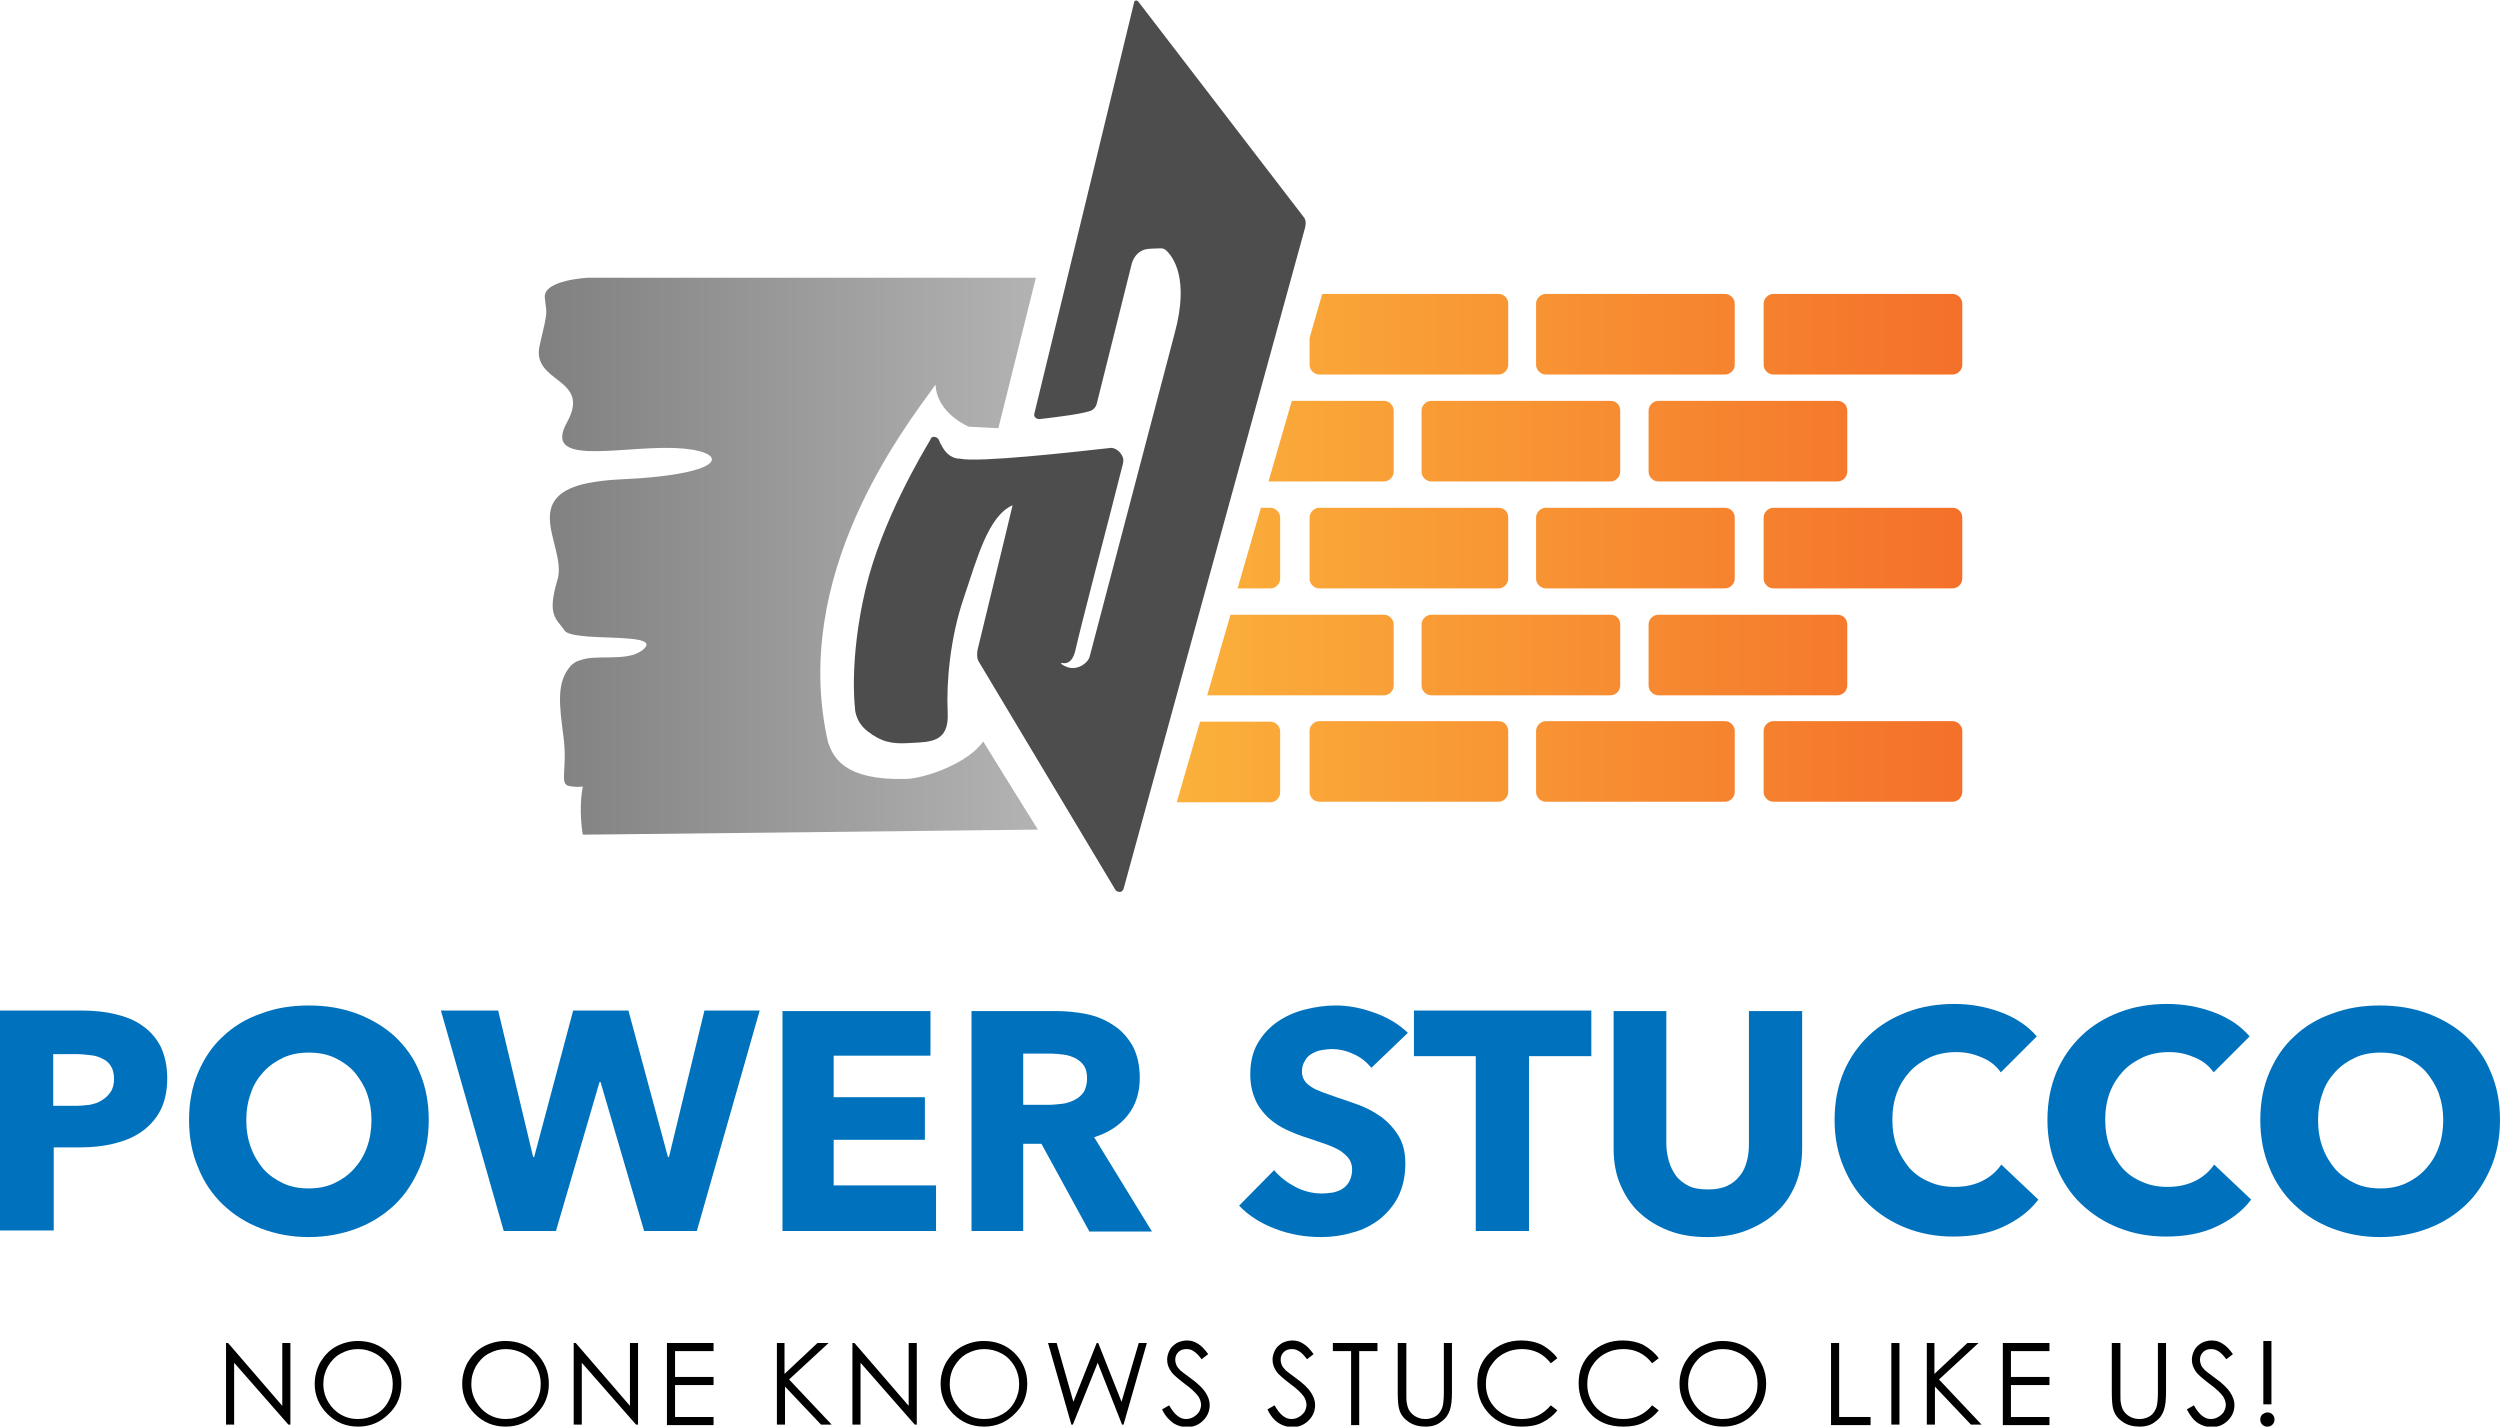 <?xml version="1.0" encoding="utf-8"?>
<!-- Generator: Adobe Illustrator 25.2.1, SVG Export Plug-In . SVG Version: 6.00 Build 0)  -->
<svg version="1.1" id="Layer_1" xmlns="http://www.w3.org/2000/svg" xmlns:xlink="http://www.w3.org/1999/xlink" x="0px" y="0px"
	 viewBox="0 0 493.3 281.5" style="enable-background:new 0 0 493.3 281.5;" xml:space="preserve">
<style type="text/css">
	.st0{fill:#0071BC;}
	.st1{fill:url(#SVGID_1_);}
	.st2{fill-rule:evenodd;clip-rule:evenodd;fill:#4D4D4D;}
	.st3{fill:url(#SVGID_2_);}
	.st4{fill:url(#SVGID_3_);}
	.st5{fill:url(#SVGID_4_);}
	.st6{fill:url(#SVGID_5_);}
	.st7{fill:url(#SVGID_6_);}
	.st8{fill:url(#SVGID_7_);}
	.st9{fill:url(#SVGID_8_);}
	.st10{fill:url(#SVGID_9_);}
	.st11{fill:url(#SVGID_10_);}
	.st12{fill:url(#SVGID_11_);}
	.st13{fill:url(#SVGID_12_);}
	.st14{fill:url(#SVGID_13_);}
	.st15{fill-rule:evenodd;clip-rule:evenodd;fill:url(#SVGID_14_);}
	.st16{fill-rule:evenodd;clip-rule:evenodd;fill:url(#SVGID_15_);}
	.st17{fill-rule:evenodd;clip-rule:evenodd;fill:url(#SVGID_16_);}
	.st18{fill-rule:evenodd;clip-rule:evenodd;fill:url(#SVGID_17_);}
	.st19{fill-rule:evenodd;clip-rule:evenodd;fill:url(#SVGID_18_);}
</style>
<g>
	<g>
		<path class="st0" d="M33,212.8c0,2.5-0.5,4.7-1.4,6.4c-0.9,1.7-2.2,3.1-3.8,4.2c-1.6,1.1-3.4,1.8-5.5,2.3
			c-2.1,0.5-4.3,0.7-6.5,0.7h-5.2v16.4H0v-43.4h16c2.4,0,4.6,0.2,6.7,0.7c2.1,0.5,3.9,1.2,5.4,2.3c1.5,1,2.7,2.4,3.6,4.1
			C32.5,208.2,33,210.3,33,212.8z M22.5,212.9c0-1-0.2-1.9-0.6-2.5c-0.4-0.7-1-1.2-1.7-1.5c-0.7-0.4-1.5-0.6-2.4-0.7
			c-0.9-0.1-1.8-0.2-2.7-0.2h-4.6v10.2h4.4c1,0,1.9-0.1,2.8-0.2c0.9-0.2,1.7-0.4,2.4-0.9c0.7-0.4,1.3-1,1.7-1.6
			C22.3,214.8,22.5,213.9,22.5,212.9z"/>
		<path class="st0" d="M84.6,221c0,3.4-0.6,6.6-1.8,9.4c-1.2,2.8-2.8,5.3-4.9,7.3c-2.1,2-4.6,3.6-7.5,4.7c-2.9,1.1-6.1,1.7-9.5,1.7
			c-3.4,0-6.5-0.6-9.4-1.7c-2.9-1.1-5.4-2.7-7.5-4.7c-2.1-2-3.8-4.5-4.9-7.3c-1.2-2.8-1.8-6-1.8-9.4c0-3.5,0.6-6.6,1.8-9.4
			c1.2-2.8,2.8-5.2,4.9-7.1c2.1-2,4.6-3.5,7.5-4.5c2.9-1.1,6-1.6,9.4-1.6c3.4,0,6.5,0.5,9.5,1.6c2.9,1.1,5.4,2.6,7.5,4.5
			c2.1,2,3.8,4.3,4.9,7.1C84,214.4,84.6,217.5,84.6,221z M73.3,221c0-1.9-0.3-3.6-0.9-5.3c-0.6-1.6-1.5-3-2.5-4.2
			c-1.1-1.2-2.4-2.1-3.9-2.8c-1.5-0.7-3.2-1-5.1-1c-1.8,0-3.5,0.3-5,1c-1.5,0.7-2.8,1.6-3.9,2.8c-1.1,1.2-2,2.6-2.5,4.2
			c-0.6,1.6-0.9,3.4-0.9,5.3c0,2,0.3,3.8,0.9,5.4c0.6,1.7,1.5,3.1,2.5,4.3c1.1,1.2,2.4,2.1,3.9,2.8c1.5,0.7,3.2,1,5,1
			c1.8,0,3.5-0.3,5-1c1.5-0.7,2.8-1.6,3.9-2.8c1.1-1.2,2-2.6,2.6-4.3C73,224.8,73.3,222.9,73.3,221z"/>
		<path class="st0" d="M137.5,242.9h-10.4l-8.6-29.4h-0.2l-8.6,29.4H99.4L87,199.4h11.3l6.9,28.9h0.2l7.7-28.9H124l7.8,28.9h0.2
			l7-28.9h10.9L137.5,242.9z"/>
		<path class="st0" d="M154.4,242.9v-43.4h29.2v8.8h-19.1v8.2h18v8.4h-18v9h20.2v9H154.4z"/>
		<path class="st0" d="M214.9,242.9l-9.4-17.2h-3.6v17.2h-10.2v-43.4h16.6c2.1,0,4.1,0.2,6.1,0.6c2,0.4,3.8,1.2,5.3,2.2
			c1.6,1,2.8,2.4,3.8,4.1c0.9,1.7,1.4,3.8,1.4,6.3c0,2.9-0.8,5.4-2.4,7.4c-1.6,2-3.8,3.4-6.6,4.3l11.4,18.6H214.9z M214.5,212.8
			c0-1-0.2-1.9-0.6-2.5c-0.4-0.6-1-1.1-1.7-1.5c-0.7-0.3-1.4-0.6-2.3-0.7c-0.8-0.1-1.7-0.2-2.4-0.2h-5.6V218h5
			c0.9,0,1.7-0.1,2.7-0.2c0.9-0.1,1.7-0.4,2.5-0.8s1.3-0.9,1.8-1.6C214.2,214.8,214.5,213.9,214.5,212.8z"/>
		<path class="st0" d="M270.6,210.7c-0.9-1.1-2.1-2.1-3.5-2.7c-1.5-0.7-2.9-1-4.2-1c-0.7,0-1.4,0.1-2.1,0.2
			c-0.7,0.1-1.4,0.4-1.9,0.7c-0.6,0.3-1.1,0.8-1.4,1.4c-0.4,0.6-0.6,1.3-0.6,2.1c0,0.7,0.2,1.4,0.5,1.8c0.3,0.5,0.8,0.9,1.4,1.3
			c0.6,0.4,1.3,0.7,2.1,1c0.8,0.3,1.7,0.6,2.8,1c1.5,0.5,3,1,4.6,1.6c1.6,0.6,3,1.4,4.4,2.4c1.3,1,2.4,2.2,3.3,3.7
			c0.9,1.5,1.3,3.3,1.3,5.4c0,2.5-0.5,4.7-1.4,6.5c-0.9,1.8-2.2,3.3-3.7,4.5c-1.6,1.2-3.3,2.1-5.3,2.6c-2,0.6-4.1,0.9-6.2,0.9
			c-3.1,0-6.1-0.5-9-1.6c-2.9-1.1-5.3-2.6-7.2-4.6l6.9-7c1.1,1.3,2.5,2.4,4.2,3.3c1.7,0.9,3.5,1.3,5.2,1.3c0.8,0,1.5-0.1,2.3-0.2
			c0.7-0.2,1.4-0.4,1.9-0.8c0.6-0.4,1-0.9,1.3-1.5c0.3-0.6,0.5-1.4,0.5-2.2c0-0.8-0.2-1.5-0.6-2.1c-0.4-0.6-1-1.1-1.7-1.6
			c-0.8-0.5-1.7-0.9-2.8-1.3c-1.1-0.4-2.4-0.8-3.8-1.3c-1.4-0.4-2.8-1-4.1-1.6c-1.3-0.6-2.5-1.4-3.6-2.4c-1-1-1.9-2.1-2.5-3.5
			c-0.6-1.4-1-3-1-5c0-2.4,0.5-4.5,1.5-6.2c1-1.7,2.3-3.1,3.9-4.2c1.6-1.1,3.4-1.9,5.4-2.4c2-0.5,4-0.8,6.1-0.8c2.5,0,5,0.5,7.5,1.4
			c2.6,0.9,4.8,2.2,6.7,4L270.6,210.7z"/>
		<path class="st0" d="M301.7,208.4v34.5h-10.5v-34.5H279v-9h35v9H301.7z"/>
		<path class="st0" d="M354.3,233.7c-0.9,2.1-2.1,4-3.8,5.5c-1.6,1.5-3.6,2.7-5.9,3.6c-2.3,0.9-4.9,1.3-7.7,1.3
			c-2.9,0-5.4-0.4-7.7-1.3c-2.3-0.9-4.2-2.1-5.8-3.6c-1.6-1.5-2.8-3.4-3.7-5.5c-0.9-2.1-1.3-4.5-1.3-7.1v-27.1h10.4v26.2
			c0,1.2,0.2,2.3,0.5,3.4c0.3,1.1,0.8,2,1.4,2.9c0.6,0.8,1.5,1.5,2.5,2s2.3,0.7,3.8,0.7c1.5,0,2.7-0.2,3.8-0.7s1.9-1.2,2.5-2
			c0.7-0.8,1.1-1.8,1.4-2.9c0.3-1.1,0.4-2.2,0.4-3.4v-26.2h10.5v27.1C355.6,229.1,355.2,231.5,354.3,233.7z"/>
		<path class="st0" d="M395.2,242.1c-2.8,1.3-6.1,1.9-9.8,1.9c-3.4,0-6.5-0.6-9.3-1.7c-2.8-1.1-5.3-2.7-7.4-4.7
			c-2.1-2-3.7-4.4-4.9-7.3c-1.2-2.8-1.8-5.9-1.8-9.3c0-3.5,0.6-6.6,1.8-9.5c1.2-2.8,2.9-5.2,5-7.2c2.1-2,4.6-3.5,7.5-4.6
			c2.9-1.1,6-1.6,9.3-1.6c3.1,0,6.1,0.5,9.1,1.6c3,1.1,5.4,2.7,7.2,4.8l-7.1,7.1c-1-1.4-2.3-2.4-3.9-3c-1.6-0.7-3.2-1-4.9-1
			c-1.8,0-3.5,0.3-5.1,1c-1.5,0.7-2.9,1.6-4,2.8c-1.1,1.2-2,2.6-2.6,4.2c-0.6,1.6-0.9,3.4-0.9,5.3c0,2,0.3,3.8,0.9,5.4
			c0.6,1.6,1.5,3,2.5,4.2c1.1,1.2,2.4,2.1,3.9,2.7c1.5,0.7,3.2,1,5,1c2.1,0,3.9-0.4,5.5-1.2c1.6-0.8,2.8-1.9,3.7-3.2l7.3,6.9
			C400.4,239.1,398,240.8,395.2,242.1z"/>
		<path class="st0" d="M437.2,242.1c-2.8,1.3-6.1,1.9-9.8,1.9c-3.4,0-6.5-0.6-9.3-1.7c-2.8-1.1-5.3-2.7-7.4-4.7
			c-2.1-2-3.7-4.4-4.9-7.3c-1.2-2.8-1.8-5.9-1.8-9.3c0-3.5,0.6-6.6,1.8-9.5c1.2-2.8,2.9-5.2,5-7.2c2.1-2,4.6-3.5,7.5-4.6
			c2.9-1.1,6-1.6,9.3-1.6c3.1,0,6.1,0.5,9.1,1.6c3,1.1,5.4,2.7,7.2,4.8l-7.1,7.1c-1-1.4-2.3-2.4-3.9-3c-1.6-0.7-3.2-1-4.9-1
			c-1.8,0-3.5,0.3-5.1,1c-1.5,0.7-2.9,1.6-4,2.8c-1.1,1.2-2,2.6-2.6,4.2c-0.6,1.6-0.9,3.4-0.9,5.3c0,2,0.3,3.8,0.9,5.4
			c0.6,1.6,1.5,3,2.5,4.2c1.1,1.2,2.4,2.1,3.9,2.7c1.5,0.7,3.2,1,5,1c2.1,0,3.9-0.4,5.5-1.2c1.6-0.8,2.8-1.9,3.7-3.2l7.3,6.9
			C442.4,239.1,440,240.8,437.2,242.1z"/>
		<path class="st0" d="M493.3,221c0,3.4-0.6,6.6-1.8,9.4c-1.2,2.8-2.8,5.3-4.9,7.3c-2.1,2-4.6,3.6-7.5,4.7c-2.9,1.1-6.1,1.7-9.5,1.7
			c-3.4,0-6.5-0.6-9.4-1.7c-2.9-1.1-5.4-2.7-7.5-4.7c-2.1-2-3.8-4.5-4.9-7.3c-1.2-2.8-1.8-6-1.8-9.4c0-3.5,0.6-6.6,1.8-9.4
			c1.2-2.8,2.8-5.2,4.9-7.1c2.1-2,4.6-3.5,7.5-4.5c2.9-1.1,6-1.6,9.4-1.6c3.4,0,6.5,0.5,9.5,1.6c2.9,1.1,5.4,2.6,7.5,4.5
			c2.1,2,3.8,4.3,4.9,7.1C492.7,214.4,493.3,217.5,493.3,221z M482.1,221c0-1.9-0.3-3.6-0.9-5.3c-0.6-1.6-1.5-3-2.5-4.2
			c-1.1-1.2-2.4-2.1-3.9-2.8c-1.5-0.7-3.2-1-5.1-1c-1.8,0-3.5,0.3-5,1c-1.5,0.7-2.8,1.6-3.9,2.8s-2,2.6-2.5,4.2
			c-0.6,1.6-0.9,3.4-0.9,5.3c0,2,0.3,3.8,0.9,5.4c0.6,1.7,1.5,3.1,2.5,4.3c1.1,1.2,2.4,2.1,3.9,2.8c1.5,0.7,3.2,1,5,1
			c1.8,0,3.5-0.3,5-1c1.5-0.7,2.8-1.6,3.9-2.8c1.1-1.2,2-2.6,2.6-4.3C481.8,224.8,482.1,222.9,482.1,221z"/>
	</g>
	<g>
		<g>
			<linearGradient id="SVGID_1_" gradientUnits="userSpaceOnUse" x1="106.158" y1="109.676" x2="204.467" y2="109.676">
				<stop  offset="0" style="stop-color:#808080"/>
				<stop  offset="1" style="stop-color:#B3B3B3"/>
			</linearGradient>
			<path class="st1" d="M115,164.7c0,0-0.9-4.8,0-9.5c-0.7,0.1-1.6,0.1-2.7-0.1c-2-0.4-0.3-3.3-1.1-9.6c-0.8-6.3-1.5-10.8,1.4-14.1
				c0.4-0.4,0.9-0.8,1.5-1c0.6-0.2,1.2-0.4,1.9-0.5c3.6-0.5,8.6,0.5,11.1-1.9c2.5-2.4-5.6-2-11.1-2.4c-2.3-0.2-4.2-0.5-4.6-1.2
				c-1.7-2.4-3.5-3-1.4-10c1.1-3.5-1.5-8.3-1.5-12.2c0-3.1,1.6-5.7,7.6-6.9c1.7-0.3,3.7-0.6,6.2-0.7c22.5-1,21.6-5.8,10.8-6.2
				c-5.6-0.2-12.4,0.8-17,0.6c-4.3-0.2-6.6-1.4-4.2-5.7c4.9-8.9-7.2-7.6-5.4-15.2c1.8-7.6,1.3-5.9,1-9.4c-0.3-3.5,8.6-3.9,8.6-3.9
				h88.3l-7.4,29.7l-5.8-0.3c0,0-6.3-2.5-6.6-8.3c-6.6,9.1-28.7,37.8-21.2,70.6c1,2.8,3,7.5,15.2,7.2c3.6,0,12.4-3,15.4-7.4
				c1.7,2.8,10.8,17.4,10.8,17.4L115,164.7z"/>
		</g>
		<path class="st2" d="M184.2,86.2l0.1,0c0.4,0,0.7,0.2,0.9,0.5l0.1,0.2c0.1,0.3,0.3,0.7,0.6,1.2c1.4,2.6,3.5,2.4,3.5,2.4
			c3.6,0.8,21.5-1.2,29.6-2.1c0.5-0.1,0.9,0.1,1.3,0.3c0.5,0.3,0.9,0.8,1.1,1.2c0.3,0.5,0.3,1,0.2,1.5c-0.6,2.4-2.6,10.2-2.6,10.2
			s-5.7,21.8-6.8,26.7c-0.6,2.6-1.9,2.7-2.7,2.5c-0.1,0-0.1,0-0.1,0.1c0,0,0,0.1,0,0.1c2.2,1.6,4.1,0.5,4.9-0.3
			c0.3-0.3,0.6-0.7,0.7-1.1c1.5-5.6,13.5-51.4,16.8-63.9c2.9-10.7-0.3-15-1.7-16.3c-0.3-0.3-0.7-0.4-1.1-0.4c-0.8,0-2.3,0.1-2.3,0.1
			c-2.8,0.2-3.4,3-3.4,3s-5.7,22.8-6.9,27.6c-0.2,0.7-0.7,1.2-1.3,1.4c-1.9,0.6-5.7,1.1-10,1.6c-0.3,0-0.6-0.1-0.8-0.3
			c-0.2-0.2-0.3-0.5-0.2-0.8c2.4-9.8,17.8-73.3,19.7-81.2c0-0.2,0.2-0.3,0.4-0.3c0.2,0,0.3,0.1,0.4,0.2c4.4,5.7,32.7,42.6,32.7,42.6
			s0.6,0.6,0.2,2.1c-0.4,1.4-31.2,113.5-35.8,130.4c-0.1,0.3-0.4,0.6-0.7,0.6c-0.3,0-0.7-0.1-0.9-0.4c-5.1-8.5-27-45.1-27-45.1
			s-0.5-0.7-0.2-2.3c0.3-1.4,5.7-23.3,6.9-28.5c-4.8,2.1-7,10.5-9.6,18.2c-2.7,7.8-3.5,16.8-3.2,22.7c0.3,5.9-3.4,5.8-7.3,6
			c-3.9,0.3-5.9-0.3-8.5-2.3c-2.6-2-2.5-4.7-2.5-4.7s-1.2-9.4,2.1-23.4c3.2-13.5,11.3-26.9,12.7-29.3c0.1-0.1,0.1-0.2,0.1-0.2l0,0
			C183.7,86.4,183.9,86.2,184.2,86.2L184.2,86.2z"/>
		<g>
			<linearGradient id="SVGID_2_" gradientUnits="userSpaceOnUse" x1="233.879" y1="150.315" x2="440.507" y2="150.315">
				<stop  offset="0" style="stop-color:#FBB03B"/>
				<stop  offset="1" style="stop-color:#F15A24"/>
			</linearGradient>
			<path class="st3" d="M295.7,142.3h-35.4c-1,0-1.9,0.9-1.9,1.9v12.1c0,1,0.9,1.9,1.9,1.9h35.4c1,0,1.9-0.9,1.9-1.9v-12.1
				C297.6,143.2,296.8,142.3,295.7,142.3z"/>
			<linearGradient id="SVGID_3_" gradientUnits="userSpaceOnUse" x1="233.879" y1="150.315" x2="440.507" y2="150.315">
				<stop  offset="0" style="stop-color:#FBB03B"/>
				<stop  offset="1" style="stop-color:#F15A24"/>
			</linearGradient>
			<path class="st4" d="M340.4,142.3h-35.4c-1,0-1.9,0.9-1.9,1.9v12.1c0,1,0.9,1.9,1.9,1.9h35.4c1,0,1.9-0.9,1.9-1.9v-12.1
				C342.3,143.2,341.4,142.3,340.4,142.3z"/>
			<linearGradient id="SVGID_4_" gradientUnits="userSpaceOnUse" x1="233.879" y1="150.315" x2="440.507" y2="150.315">
				<stop  offset="0" style="stop-color:#FBB03B"/>
				<stop  offset="1" style="stop-color:#F15A24"/>
			</linearGradient>
			<path class="st5" d="M385.3,142.3h-35.4c-1,0-1.9,0.9-1.9,1.9v12.1c0,1,0.9,1.9,1.9,1.9h35.4c1,0,1.9-0.9,1.9-1.9v-12.1
				C387.2,143.2,386.3,142.3,385.3,142.3z"/>
			<linearGradient id="SVGID_5_" gradientUnits="userSpaceOnUse" x1="233.879" y1="108.145" x2="440.507" y2="108.145">
				<stop  offset="0" style="stop-color:#FBB03B"/>
				<stop  offset="1" style="stop-color:#F15A24"/>
			</linearGradient>
			<path class="st6" d="M340.4,100.2h-35.4c-1,0-1.9,0.9-1.9,1.9v12.1c0,1,0.9,1.9,1.9,1.9h35.4c1,0,1.9-0.9,1.9-1.9v-12.1
				C342.3,101,341.4,100.2,340.4,100.2z"/>
			<linearGradient id="SVGID_6_" gradientUnits="userSpaceOnUse" x1="233.879" y1="108.145" x2="440.507" y2="108.145">
				<stop  offset="0" style="stop-color:#FBB03B"/>
				<stop  offset="1" style="stop-color:#F15A24"/>
			</linearGradient>
			<path class="st7" d="M385.3,100.2h-35.4c-1,0-1.9,0.9-1.9,1.9v12.1c0,1,0.9,1.9,1.9,1.9h35.4c1,0,1.9-0.9,1.9-1.9v-12.1
				C387.2,101,386.3,100.2,385.3,100.2z"/>
			<linearGradient id="SVGID_7_" gradientUnits="userSpaceOnUse" x1="233.879" y1="65.976" x2="440.507" y2="65.976">
				<stop  offset="0" style="stop-color:#FBB03B"/>
				<stop  offset="1" style="stop-color:#F15A24"/>
			</linearGradient>
			<path class="st8" d="M385.3,58h-35.4c-1,0-1.9,0.9-1.9,1.9V72c0,1,0.9,1.9,1.9,1.9h35.4c1,0,1.9-0.9,1.9-1.9V59.9
				C387.2,58.9,386.3,58,385.3,58z"/>
			<linearGradient id="SVGID_8_" gradientUnits="userSpaceOnUse" x1="233.879" y1="129.23" x2="440.507" y2="129.23">
				<stop  offset="0" style="stop-color:#FBB03B"/>
				<stop  offset="1" style="stop-color:#F15A24"/>
			</linearGradient>
			<path class="st9" d="M317.8,121.3h-35.4c-1,0-1.9,0.9-1.9,1.9v12.1c0,1,0.9,1.9,1.9,1.9h35.4c1,0,1.9-0.9,1.9-1.9v-12.1
				C319.7,122.1,318.9,121.3,317.8,121.3z"/>
			<linearGradient id="SVGID_9_" gradientUnits="userSpaceOnUse" x1="233.879" y1="129.23" x2="440.507" y2="129.23">
				<stop  offset="0" style="stop-color:#FBB03B"/>
				<stop  offset="1" style="stop-color:#F15A24"/>
			</linearGradient>
			<path class="st10" d="M362.6,121.3h-35.4c-1,0-1.9,0.9-1.9,1.9v12.1c0,1,0.9,1.9,1.9,1.9h35.4c1,0,1.9-0.9,1.9-1.9v-12.1
				C364.5,122.1,363.6,121.3,362.6,121.3z"/>
			<linearGradient id="SVGID_10_" gradientUnits="userSpaceOnUse" x1="233.879" y1="87.061" x2="440.507" y2="87.061">
				<stop  offset="0" style="stop-color:#FBB03B"/>
				<stop  offset="1" style="stop-color:#F15A24"/>
			</linearGradient>
			<path class="st11" d="M362.6,79.1h-35.4c-1,0-1.9,0.9-1.9,1.9v12.1c0,1,0.9,1.9,1.9,1.9h35.4c1,0,1.9-0.9,1.9-1.9V81
				C364.5,79.9,363.6,79.1,362.6,79.1z"/>
			<linearGradient id="SVGID_11_" gradientUnits="userSpaceOnUse" x1="233.879" y1="108.145" x2="440.507" y2="108.145">
				<stop  offset="0" style="stop-color:#FBB03B"/>
				<stop  offset="1" style="stop-color:#F15A24"/>
			</linearGradient>
			<path class="st12" d="M295.7,100.2h-35.4c-1,0-1.9,0.9-1.9,1.9v12.1c0,1,0.9,1.9,1.9,1.9h35.4c1,0,1.9-0.9,1.9-1.9v-12.1
				C297.6,101,296.8,100.2,295.7,100.2z"/>
			<linearGradient id="SVGID_12_" gradientUnits="userSpaceOnUse" x1="233.879" y1="65.976" x2="440.507" y2="65.976">
				<stop  offset="0" style="stop-color:#FBB03B"/>
				<stop  offset="1" style="stop-color:#F15A24"/>
			</linearGradient>
			<path class="st13" d="M340.4,58h-35.4c-1,0-1.9,0.9-1.9,1.9V72c0,1,0.9,1.9,1.9,1.9h35.4c1,0,1.9-0.9,1.9-1.9V59.9
				C342.3,58.9,341.4,58,340.4,58z"/>
			<linearGradient id="SVGID_13_" gradientUnits="userSpaceOnUse" x1="233.879" y1="87.061" x2="440.507" y2="87.061">
				<stop  offset="0" style="stop-color:#FBB03B"/>
				<stop  offset="1" style="stop-color:#F15A24"/>
			</linearGradient>
			<path class="st14" d="M317.8,79.1h-35.4c-1,0-1.9,0.9-1.9,1.9v12.1c0,1,0.9,1.9,1.9,1.9h35.4c1,0,1.9-0.9,1.9-1.9V81
				C319.7,79.9,318.9,79.1,317.8,79.1z"/>
			<g>
				<linearGradient id="SVGID_14_" gradientUnits="userSpaceOnUse" x1="233.879" y1="150.315" x2="440.507" y2="150.315">
					<stop  offset="0" style="stop-color:#FBB03B"/>
					<stop  offset="1" style="stop-color:#F15A24"/>
				</linearGradient>
				<path class="st15" d="M250.7,158.3c1,0,1.9-0.9,1.9-1.9v-12.1c0-1-0.9-1.9-1.9-1.9h-13.9l-4.6,15.9H250.7z"/>
				<linearGradient id="SVGID_15_" gradientUnits="userSpaceOnUse" x1="233.879" y1="129.23" x2="440.507" y2="129.23">
					<stop  offset="0" style="stop-color:#FBB03B"/>
					<stop  offset="1" style="stop-color:#F15A24"/>
				</linearGradient>
				<path class="st16" d="M273.1,137.2c1,0,1.9-0.9,1.9-1.9v-12.1c0-1-0.9-1.9-1.9-1.9h-30.3l-4.6,15.9H273.1z"/>
				<linearGradient id="SVGID_16_" gradientUnits="userSpaceOnUse" x1="233.879" y1="108.145" x2="440.507" y2="108.145">
					<stop  offset="0" style="stop-color:#FBB03B"/>
					<stop  offset="1" style="stop-color:#F15A24"/>
				</linearGradient>
				<path class="st17" d="M250.7,116.1c1,0,1.9-0.9,1.9-1.9v-12.1c0-1-0.9-1.9-1.9-1.9h-1.9l-4.6,15.9H250.7z"/>
				<linearGradient id="SVGID_17_" gradientUnits="userSpaceOnUse" x1="233.879" y1="65.976" x2="440.507" y2="65.976">
					<stop  offset="0" style="stop-color:#FBB03B"/>
					<stop  offset="1" style="stop-color:#F15A24"/>
				</linearGradient>
				<path class="st18" d="M295.7,58h-34.8l-2.5,8.7V72c0,1,0.9,1.9,1.9,1.9h35.4c1,0,1.9-0.9,1.9-1.9V59.9
					C297.6,58.9,296.8,58,295.7,58z"/>
				<linearGradient id="SVGID_18_" gradientUnits="userSpaceOnUse" x1="233.879" y1="87.061" x2="440.507" y2="87.061">
					<stop  offset="0" style="stop-color:#FBB03B"/>
					<stop  offset="1" style="stop-color:#F15A24"/>
				</linearGradient>
				<path class="st19" d="M273.1,95c1,0,1.9-0.9,1.9-1.9V81c0-1-0.9-1.9-1.9-1.9h-18.2L250.3,95H273.1z"/>
			</g>
		</g>
	</g>
	<g>
		<path d="M44.6,281.1V265h0.4l10.7,12.4V265h1.6v16.1h-0.4l-10.7-12.2v12.2H44.6z"/>
		<path d="M70.6,264.6c2.4,0,4.5,0.8,6.1,2.4c1.6,1.6,2.5,3.6,2.5,6c0,2.4-0.8,4.4-2.5,6c-1.6,1.6-3.6,2.5-6,2.5
			c-2.4,0-4.4-0.8-6.1-2.5c-1.6-1.6-2.5-3.6-2.5-5.9c0-1.6,0.4-3,1.1-4.3c0.8-1.3,1.8-2.4,3.1-3.1S69.1,264.6,70.6,264.6z
			 M70.6,266.2c-1.2,0-2.3,0.3-3.4,0.9c-1.1,0.6-1.9,1.5-2.5,2.5c-0.6,1.1-0.9,2.2-0.9,3.5c0,1.9,0.7,3.5,2,4.9c1.3,1.3,2.9,2,4.8,2
			c1.3,0,2.4-0.3,3.5-0.9c1.1-0.6,1.9-1.4,2.5-2.5c0.6-1.1,0.9-2.2,0.9-3.5c0-1.3-0.3-2.4-0.9-3.5c-0.6-1-1.4-1.9-2.5-2.5
			S71.9,266.2,70.6,266.2z"/>
		<path d="M99.7,264.6c2.4,0,4.5,0.8,6.1,2.4c1.6,1.6,2.5,3.6,2.5,6c0,2.4-0.8,4.4-2.5,6c-1.6,1.6-3.6,2.5-6,2.5
			c-2.4,0-4.4-0.8-6.1-2.5c-1.6-1.6-2.5-3.6-2.5-5.9c0-1.6,0.4-3,1.1-4.3c0.8-1.3,1.8-2.4,3.1-3.1S98.2,264.6,99.7,264.6z
			 M99.8,266.2c-1.2,0-2.3,0.3-3.4,0.9c-1.1,0.6-1.9,1.5-2.5,2.5c-0.6,1.1-0.9,2.2-0.9,3.5c0,1.9,0.7,3.5,2,4.9c1.3,1.3,2.9,2,4.8,2
			c1.3,0,2.4-0.3,3.5-0.9c1.1-0.6,1.9-1.4,2.5-2.5c0.6-1.1,0.9-2.2,0.9-3.5c0-1.3-0.3-2.4-0.9-3.5c-0.6-1-1.4-1.9-2.5-2.5
			S101,266.2,99.8,266.2z"/>
		<path d="M113.2,281.1V265h0.4l10.7,12.4V265h1.6v16.1h-0.4l-10.7-12.2v12.2H113.2z"/>
		<path d="M131.5,265h9.3v1.6h-7.6v5.1h7.6v1.6h-7.6v6.3h7.6v1.6h-9.2V265z"/>
		<path d="M153.2,265h1.6v6.1l6.5-6.1h2.2l-7.8,7.2l8.4,8.9h-2.1l-7.1-7.5v7.5h-1.6V265z"/>
		<path d="M168.2,281.1V265h0.4l10.7,12.4V265h1.6v16.1h-0.4l-10.7-12.2v12.2H168.2z"/>
		<path d="M194.1,264.6c2.4,0,4.5,0.8,6.1,2.4s2.5,3.6,2.5,6c0,2.4-0.8,4.4-2.5,6c-1.6,1.6-3.6,2.5-6,2.5c-2.4,0-4.4-0.8-6.1-2.5
			c-1.6-1.6-2.5-3.6-2.5-5.9c0-1.6,0.4-3,1.1-4.3c0.8-1.3,1.8-2.4,3.1-3.1S192.6,264.6,194.1,264.6z M194.2,266.2
			c-1.2,0-2.3,0.3-3.4,0.9s-1.9,1.5-2.5,2.5s-0.9,2.2-0.9,3.5c0,1.9,0.7,3.5,2,4.9c1.3,1.3,2.9,2,4.8,2c1.3,0,2.4-0.3,3.5-0.9
			c1.1-0.6,1.9-1.4,2.5-2.5c0.6-1.1,0.9-2.2,0.9-3.5c0-1.3-0.3-2.4-0.9-3.5c-0.6-1-1.4-1.9-2.5-2.5
			C196.6,266.5,195.4,266.2,194.2,266.2z"/>
		<path d="M206.8,265h1.7l3.3,11.6l4.6-11.6h0.3l4.6,11.6l3.4-11.6h1.6l-4.6,16.1h-0.3l-4.8-12.2l-4.9,12.2h-0.3L206.8,265z"/>
		<path d="M229.3,278.1l1.4-0.8c1,1.8,2.1,2.7,3.3,2.7c0.5,0,1-0.1,1.5-0.4c0.5-0.3,0.8-0.6,1.1-1c0.2-0.4,0.4-0.9,0.4-1.4
			c0-0.5-0.2-1.1-0.5-1.6c-0.5-0.7-1.4-1.6-2.8-2.6c-1.3-1-2.2-1.8-2.5-2.2c-0.6-0.8-0.9-1.6-0.9-2.5c0-0.7,0.2-1.3,0.5-1.9
			c0.3-0.6,0.8-1,1.4-1.4c0.6-0.3,1.3-0.5,2-0.5c0.8,0,1.5,0.2,2.1,0.6c0.7,0.4,1.4,1.1,2.1,2.1l-1.3,1c-0.6-0.8-1.1-1.3-1.6-1.6
			c-0.4-0.3-0.9-0.4-1.4-0.4c-0.7,0-1.2,0.2-1.6,0.6c-0.4,0.4-0.6,0.9-0.6,1.5c0,0.4,0.1,0.7,0.2,1c0.1,0.3,0.4,0.7,0.8,1.1
			c0.2,0.2,0.9,0.7,2.1,1.6c1.4,1,2.4,2,2.9,2.8c0.5,0.8,0.8,1.6,0.8,2.4c0,1.2-0.4,2.2-1.3,3.1c-0.9,0.9-2,1.3-3.2,1.3
			c-1,0-1.9-0.3-2.7-0.8C230.7,280.2,229.9,279.4,229.3,278.1z"/>
		<path d="M250.1,278.1l1.4-0.8c1,1.8,2.1,2.7,3.3,2.7c0.5,0,1-0.1,1.5-0.4c0.5-0.3,0.8-0.6,1.1-1c0.2-0.4,0.4-0.9,0.4-1.4
			c0-0.5-0.2-1.1-0.5-1.6c-0.5-0.7-1.4-1.6-2.8-2.6c-1.3-1-2.2-1.8-2.5-2.2c-0.6-0.8-0.9-1.6-0.9-2.5c0-0.7,0.2-1.3,0.5-1.9
			c0.3-0.6,0.8-1,1.4-1.4c0.6-0.3,1.3-0.5,2-0.5c0.8,0,1.5,0.2,2.1,0.6c0.7,0.4,1.4,1.1,2.1,2.1l-1.3,1c-0.6-0.8-1.1-1.3-1.6-1.6
			s-0.9-0.4-1.4-0.4c-0.7,0-1.2,0.2-1.6,0.6c-0.4,0.4-0.6,0.9-0.6,1.5c0,0.4,0.1,0.7,0.2,1c0.1,0.3,0.4,0.7,0.8,1.1
			c0.2,0.2,0.9,0.7,2.1,1.6c1.4,1,2.4,2,2.9,2.8c0.5,0.8,0.8,1.6,0.8,2.4c0,1.2-0.4,2.2-1.3,3.1c-0.9,0.9-2,1.3-3.2,1.3
			c-1,0-1.9-0.3-2.7-0.8S250.7,279.4,250.1,278.1z"/>
		<path d="M263,266.6V265h8.8v1.6h-3.6v14.6h-1.6v-14.6H263z"/>
		<path d="M275.9,265h1.6v9.7c0,1.2,0,1.9,0.1,2.2c0.1,0.6,0.3,1.2,0.6,1.6c0.3,0.4,0.7,0.8,1.3,1.1c0.6,0.3,1.2,0.4,1.8,0.4
			c0.5,0,1-0.1,1.5-0.3c0.5-0.2,0.9-0.5,1.2-0.9c0.3-0.4,0.6-0.9,0.7-1.5c0.1-0.4,0.2-1.3,0.2-2.5V265h1.6v9.7
			c0,1.4-0.1,2.6-0.4,3.5c-0.3,0.9-0.8,1.7-1.7,2.3c-0.8,0.7-1.9,1-3.1,1c-1.3,0-2.4-0.3-3.3-0.9c-0.9-0.6-1.6-1.4-1.9-2.5
			c-0.2-0.6-0.3-1.8-0.3-3.4V265z"/>
		<path d="M307.3,268l-1.3,1c-0.7-0.9-1.5-1.6-2.5-2.1c-1-0.5-2.1-0.7-3.2-0.7c-1.3,0-2.5,0.3-3.6,0.9c-1.1,0.6-1.9,1.4-2.6,2.5
			c-0.6,1-0.9,2.2-0.9,3.5c0,2,0.7,3.6,2,4.9c1.4,1.3,3.1,2,5.1,2c2.3,0,4.2-0.9,5.7-2.7l1.3,1c-0.8,1-1.8,1.8-3,2.4
			c-1.2,0.6-2.5,0.8-4,0.8c-2.8,0-5.1-0.9-6.7-2.8c-1.4-1.6-2.1-3.5-2.1-5.8c0-2.4,0.8-4.4,2.5-6c1.7-1.6,3.7-2.4,6.2-2.4
			c1.5,0,2.9,0.3,4.1,0.9C305.5,266.1,306.5,266.9,307.3,268z"/>
		<path d="M327.3,268l-1.3,1c-0.7-0.9-1.5-1.6-2.5-2.1c-1-0.5-2.1-0.7-3.2-0.7c-1.3,0-2.5,0.3-3.6,0.9c-1.1,0.6-1.9,1.4-2.6,2.5
			c-0.6,1-0.9,2.2-0.9,3.5c0,2,0.7,3.6,2,4.9c1.4,1.3,3.1,2,5.1,2c2.3,0,4.2-0.9,5.7-2.7l1.3,1c-0.8,1-1.8,1.8-3,2.4
			c-1.2,0.6-2.5,0.8-4,0.8c-2.8,0-5.1-0.9-6.7-2.8c-1.4-1.6-2.1-3.5-2.1-5.8c0-2.4,0.8-4.4,2.5-6c1.7-1.6,3.7-2.4,6.2-2.4
			c1.5,0,2.9,0.3,4.1,0.9C325.5,266.1,326.5,266.9,327.3,268z"/>
		<path d="M339.9,264.6c2.4,0,4.5,0.8,6.1,2.4s2.5,3.6,2.5,6c0,2.4-0.8,4.4-2.5,6c-1.6,1.6-3.6,2.5-6,2.5c-2.4,0-4.4-0.8-6.1-2.5
			c-1.6-1.6-2.5-3.6-2.5-5.9c0-1.6,0.4-3,1.1-4.3c0.8-1.3,1.8-2.4,3.1-3.1C337,265,338.4,264.6,339.9,264.6z M339.9,266.2
			c-1.2,0-2.3,0.3-3.4,0.9c-1.1,0.6-1.9,1.5-2.5,2.5c-0.6,1.1-0.9,2.2-0.9,3.5c0,1.9,0.7,3.5,2,4.9c1.3,1.3,2.9,2,4.8,2
			c1.3,0,2.4-0.3,3.5-0.9s1.9-1.4,2.5-2.5c0.6-1.1,0.9-2.2,0.9-3.5c0-1.3-0.3-2.4-0.9-3.5c-0.6-1-1.4-1.9-2.5-2.5
			S341.2,266.2,339.9,266.2z"/>
		<path d="M361.3,265h1.6v14.6h6.2v1.6h-7.8V265z"/>
		<path d="M373.2,265h1.6v16.1h-1.6V265z"/>
		<path d="M380.1,265h1.6v6.1l6.5-6.1h2.2l-7.8,7.2l8.4,8.9h-2.1l-7.1-7.5v7.5h-1.6V265z"/>
		<path d="M395.1,265h9.3v1.6h-7.6v5.1h7.6v1.6h-7.6v6.3h7.6v1.6h-9.2V265z"/>
		<path d="M416.8,265h1.6v9.7c0,1.2,0,1.9,0.1,2.2c0.1,0.6,0.3,1.2,0.6,1.6c0.3,0.4,0.7,0.8,1.3,1.1c0.6,0.3,1.2,0.4,1.8,0.4
			c0.5,0,1-0.1,1.5-0.3c0.5-0.2,0.9-0.5,1.2-0.9c0.3-0.4,0.6-0.9,0.7-1.5c0.1-0.4,0.2-1.3,0.2-2.5V265h1.6v9.7
			c0,1.4-0.1,2.6-0.4,3.5c-0.3,0.9-0.8,1.7-1.7,2.3c-0.8,0.7-1.9,1-3.1,1c-1.3,0-2.4-0.3-3.3-0.9c-0.9-0.6-1.6-1.4-1.9-2.5
			c-0.2-0.6-0.3-1.8-0.3-3.4V265z"/>
		<path d="M431.5,278.1l1.4-0.8c1,1.8,2.1,2.7,3.3,2.7c0.5,0,1-0.1,1.5-0.4c0.5-0.3,0.8-0.6,1.1-1c0.2-0.4,0.4-0.9,0.4-1.4
			c0-0.5-0.2-1.1-0.5-1.6c-0.5-0.7-1.4-1.6-2.8-2.6c-1.3-1-2.2-1.8-2.5-2.2c-0.6-0.8-0.9-1.6-0.9-2.5c0-0.7,0.2-1.3,0.5-1.9
			c0.3-0.6,0.8-1,1.4-1.4c0.6-0.3,1.3-0.5,2-0.5c0.8,0,1.5,0.2,2.1,0.6c0.7,0.4,1.4,1.1,2.1,2.1l-1.3,1c-0.6-0.8-1.1-1.3-1.6-1.6
			s-0.9-0.4-1.4-0.4c-0.7,0-1.2,0.2-1.6,0.6s-0.6,0.9-0.6,1.5c0,0.4,0.1,0.7,0.2,1s0.4,0.7,0.8,1.1c0.2,0.2,0.9,0.7,2.1,1.6
			c1.4,1,2.4,2,2.9,2.8c0.5,0.8,0.8,1.6,0.8,2.4c0,1.2-0.4,2.2-1.3,3.1c-0.9,0.9-2,1.3-3.2,1.3c-1,0-1.9-0.3-2.7-0.8
			S432.2,279.4,431.5,278.1z"/>
		<path d="M447.4,278.7c0.4,0,0.7,0.1,1,0.4c0.3,0.3,0.4,0.6,0.4,1c0,0.4-0.1,0.7-0.4,1c-0.3,0.3-0.6,0.4-1,0.4
			c-0.4,0-0.7-0.1-1-0.4c-0.3-0.3-0.4-0.6-0.4-1c0-0.4,0.1-0.7,0.4-1C446.7,278.9,447,278.7,447.4,278.7z M448.2,264.6v12.5h-1.6
			v-12.5H448.2z"/>
	</g>
</g>
</svg>
